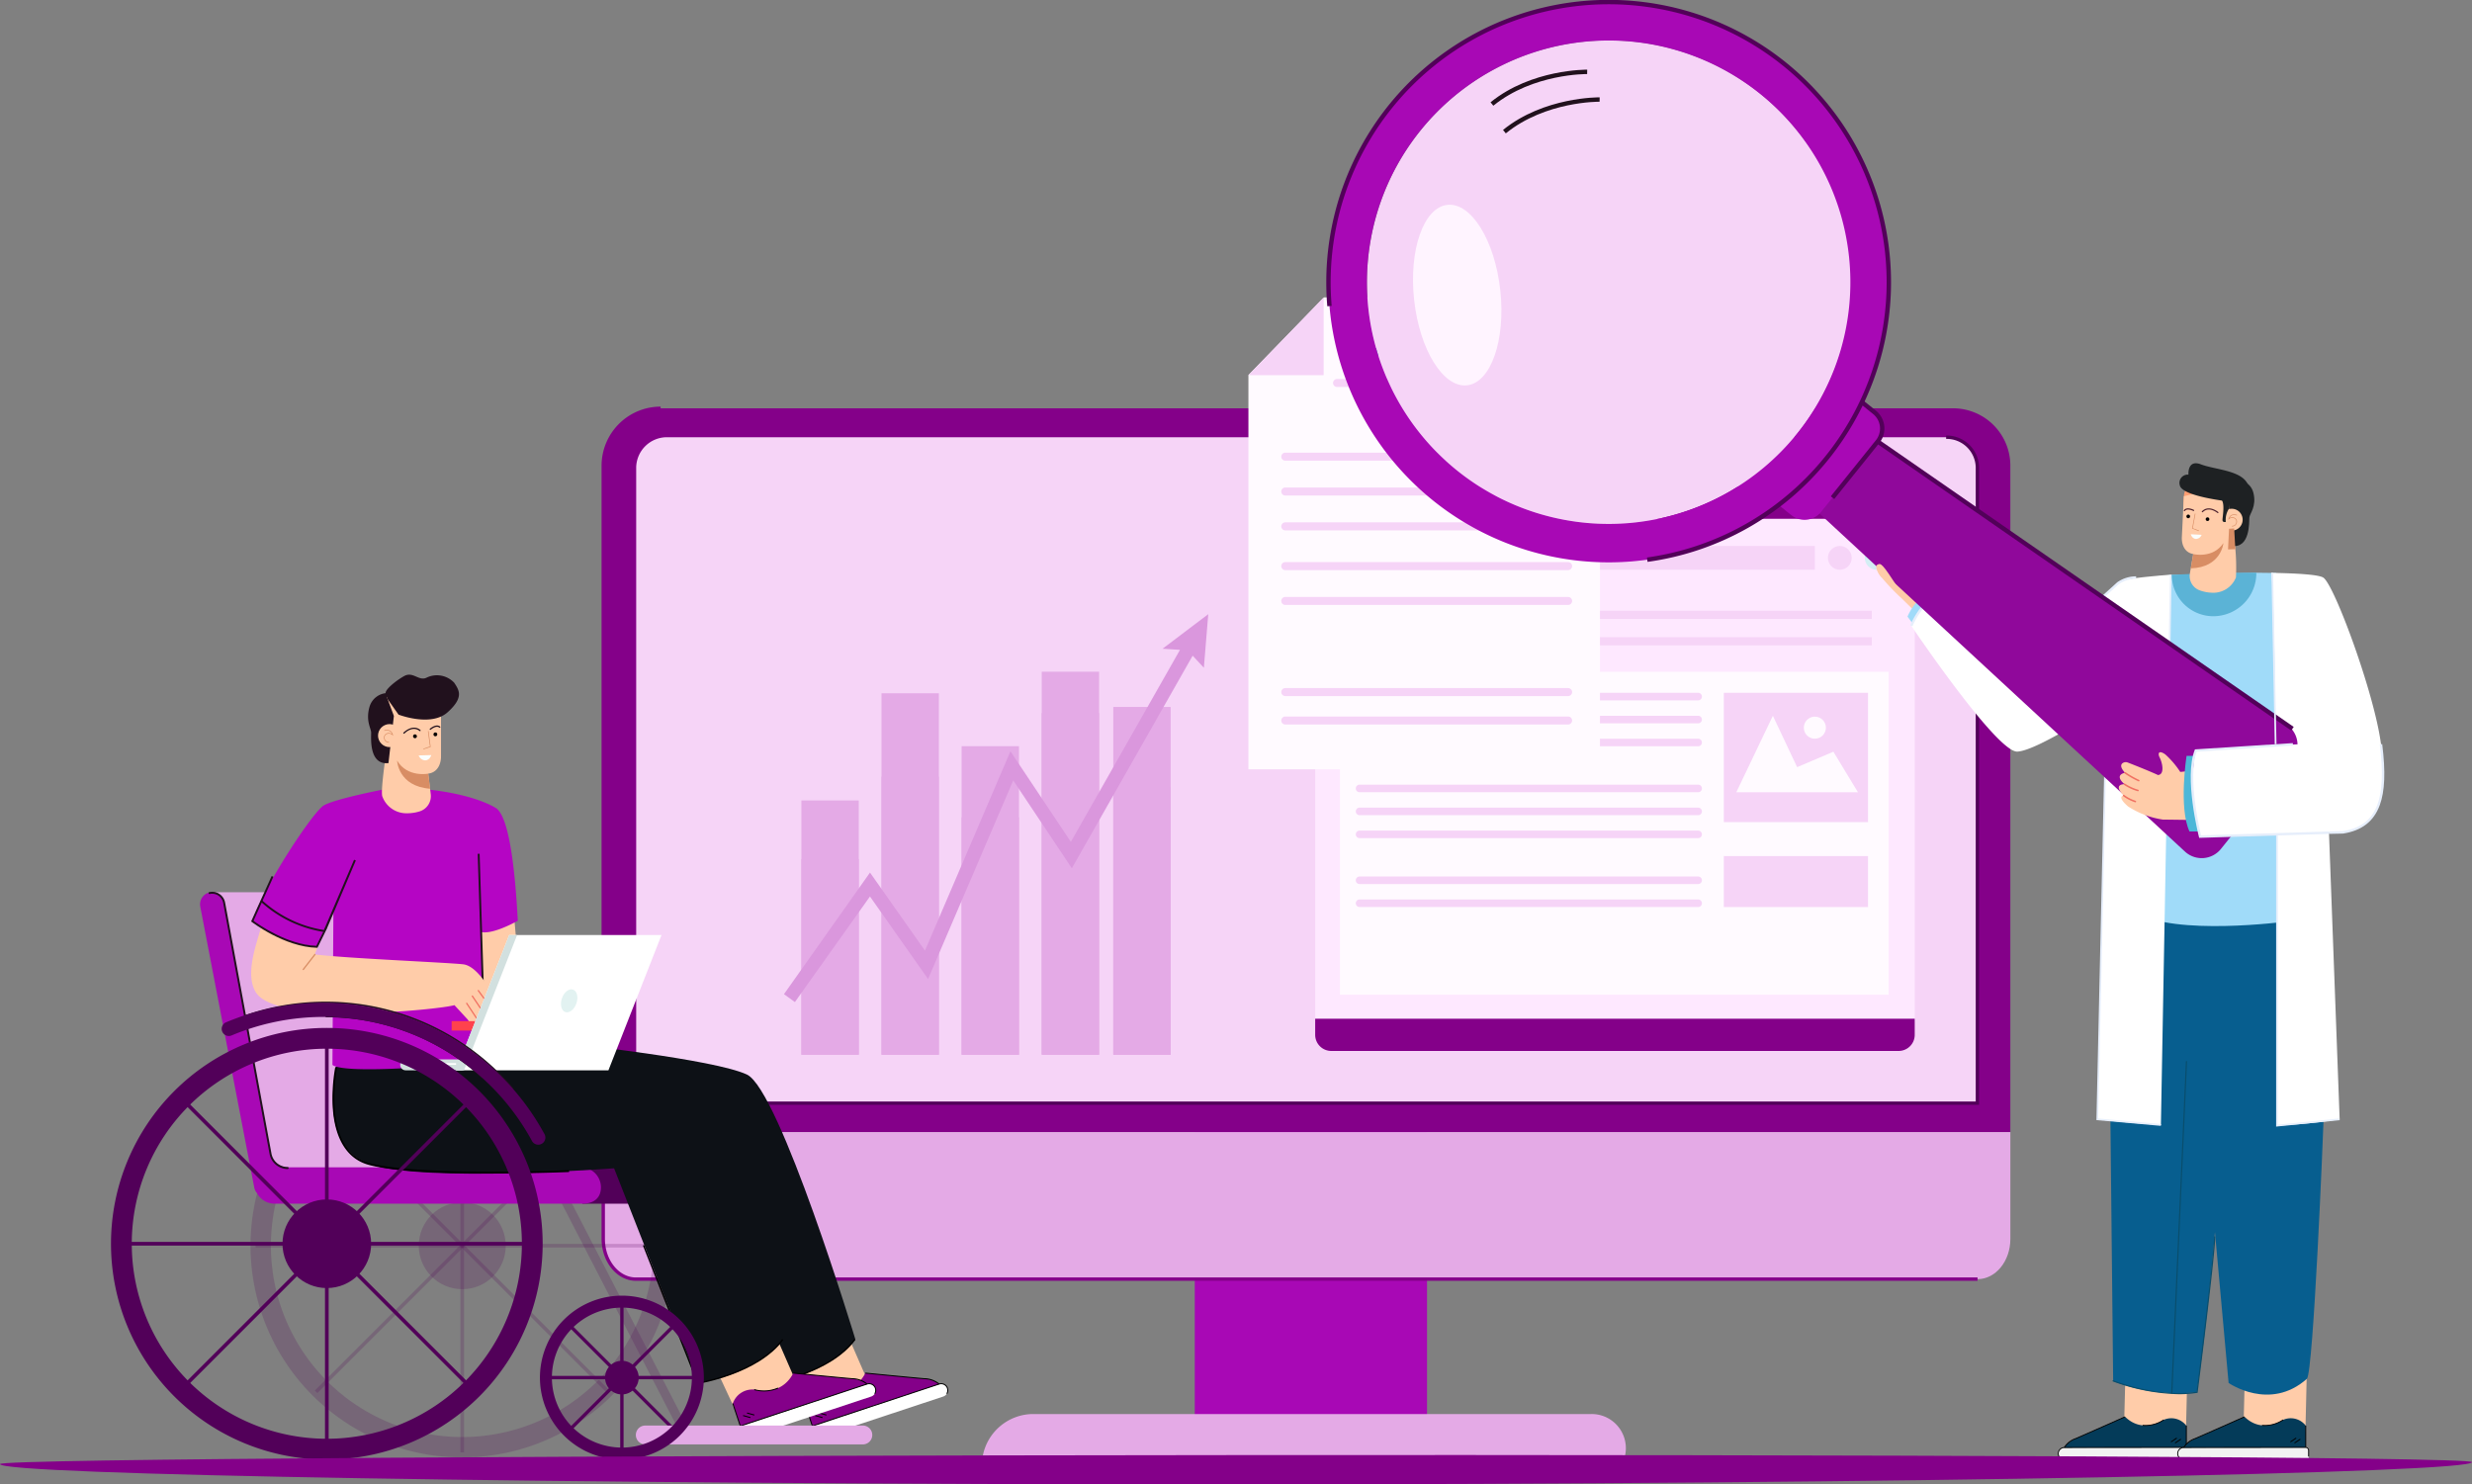 <svg xmlns="http://www.w3.org/2000/svg" width="432.935" height="260" viewBox="0 0 432.935 260">
  <rect x="0" y="0" width="432.935" height="260" fill="#808080" stroke="none"/>
  <g id="Group_40649" data-name="Group 40649" transform="translate(-2123.076 -7605.293)">
    <g id="Group_40648" data-name="Group 40648" transform="translate(2142.515 7605.293)">
      <rect id="Rectangle_23096" data-name="Rectangle 23096" width="40.676" height="85.218" transform="translate(189.806 167.325)" fill="#a808b5"/>
      <path id="Path_80460" data-name="Path 80460" d="M2515.929,7831.188V7714.45a10.044,10.044,0,0,0-10.043-10.043H2279.539a10.044,10.044,0,0,0-10.043,10.043v116.738Z" transform="translate(-2183.285 -7632.891)" fill="#840089"/>
      <path id="Path_80461" data-name="Path 80461" d="M2269.5,7880.112v18.707c0,3.892,2.572,7.047,5.745,7.047h234.943c3.173,0,5.745-3.155,5.745-7.047v-18.707Z" transform="translate(-2183.285 -7681.814)" fill="#e4aae6"/>
      <path id="Path_80462" data-name="Path 80462" d="M2512.386,7828.076V7716.717a5.383,5.383,0,0,0-5.476-5.285H2282.967a5.383,5.383,0,0,0-5.476,5.285v111.359Z" transform="translate(-2185.511 -7634.846)" fill="#f6d4f7"/>
      <path id="Path_80463" data-name="Path 80463" d="M2474.1,7955.847a5.984,5.984,0,0,0-6.042-7.294h-97.888a9.022,9.022,0,0,0-8.542,7.294H2474.1Z" transform="translate(-2208.939 -7700.87)" fill="#e4aae6"/>
      <path id="Path_80464" data-name="Path 80464" d="M2510.07,7857.121H2275.127c-3.33,0-6.039-3.292-6.039-7.339V7714.335A10.348,10.348,0,0,1,2279.425,7704v.588a9.76,9.76,0,0,0-9.748,9.749v135.447c0,3.722,2.444,6.75,5.449,6.75H2510.07Z" transform="translate(-2183.171 -7632.776)" fill="#840089"/>
      <path id="Path_80465" data-name="Path 80465" d="M2512.68,7828.255H2277.491v-.588h234.6V7716.6a5.1,5.1,0,0,0-5.181-4.992v-.587a5.683,5.683,0,0,1,5.77,5.579Z" transform="translate(-2185.511 -7634.734)" fill="#520159"/>
      <rect id="Rectangle_23097" data-name="Rectangle 23097" width="10.047" height="67.093" transform="translate(163.006 117.654)" fill="#e4aae6"/>
      <rect id="Rectangle_23098" data-name="Rectangle 23098" width="10.047" height="54.045" transform="translate(148.975 130.702)" fill="#e4aae6"/>
      <rect id="Rectangle_23099" data-name="Rectangle 23099" width="10.047" height="60.917" transform="translate(175.537 123.83)" fill="#e4aae6"/>
      <rect id="Rectangle_23100" data-name="Rectangle 23100" width="10.047" height="63.312" transform="translate(134.944 121.434)" fill="#e4aae6"/>
      <rect id="Rectangle_23101" data-name="Rectangle 23101" width="10.047" height="44.541" transform="translate(120.914 140.206)" fill="#e4aae6"/>
      <rect id="Rectangle_23102" data-name="Rectangle 23102" width="10.047" height="59.843" transform="translate(163.006 124.904)" fill="#e4aae6"/>
      <rect id="Rectangle_23103" data-name="Rectangle 23103" width="10.047" height="41.589" transform="translate(148.975 143.157)" fill="#e4aae6"/>
      <rect id="Rectangle_23104" data-name="Rectangle 23104" width="10.047" height="46.877" transform="translate(175.537 137.869)" fill="#e4aae6"/>
      <rect id="Rectangle_23105" data-name="Rectangle 23105" width="10.047" height="48.721" transform="translate(134.944 136.026)" fill="#e4aae6"/>
      <rect id="Rectangle_23106" data-name="Rectangle 23106" width="10.047" height="34.275" transform="translate(120.914 150.471)" fill="#e4aae6"/>
      <path id="Path_80466" data-name="Path 80466" d="M2387.668,7754.382l-8.006,6.055,3.054.193-19.111,33.635-10.581-15.864-14.969,34.915-9.628-13.675-15.067,21.3,1.915,1.382,13.146-18.492,10.177,14.455,14.914-34.788,10.266,15.392,21.158-37.235,1.964,2.112Z" transform="translate(-2195.499 -7646.805)" fill="#da97dd"/>
      <rect id="Rectangle_23107" data-name="Rectangle 23107" width="105.002" height="88.136" transform="translate(210.894 90.819)" fill="#fee8ff"/>
      <rect id="Rectangle_23108" data-name="Rectangle 23108" width="83.17" height="4.169" transform="translate(298.408 99.798) rotate(180)" fill="#f6d4f7"/>
      <rect id="Rectangle_23109" data-name="Rectangle 23109" width="96.083" height="56.56" transform="translate(311.321 174.237) rotate(180)" fill="#fffaff"/>
      <circle id="Ellipse_205" data-name="Ellipse 205" cx="2.084" cy="2.084" r="2.084" transform="translate(300.057 98.842) rotate(-67.5)" fill="#f6d4f7"/>
      <circle id="Ellipse_206" data-name="Ellipse 206" cx="2.084" cy="2.084" r="2.084" transform="translate(306.513 98.842) rotate(-67.5)" fill="#d4eef4"/>
      <rect id="Rectangle_23110" data-name="Rectangle 23110" width="75.042" height="1.432" transform="translate(233.343 106.981)" fill="#f6d4f7"/>
      <rect id="Rectangle_23111" data-name="Rectangle 23111" width="75.042" height="1.432" transform="translate(233.343 111.606)" fill="#f6d4f7"/>
      <path id="Path_80467" data-name="Path 80467" d="M2512.11,7774.795h-59.295a.661.661,0,0,1-.661-.661h0a.661.661,0,0,1,.661-.662h59.295a.662.662,0,0,1,.662.662h0A.662.662,0,0,1,2512.11,7774.795Z" transform="translate(-2234.144 -7652.121)" fill="#f6d4f7"/>
      <path id="Path_80468" data-name="Path 80468" d="M2512.11,7780.37h-59.295a.662.662,0,0,1-.661-.663h0a.662.662,0,0,1,.661-.662h59.295a.663.663,0,0,1,.662.662h0A.663.663,0,0,1,2512.11,7780.37Z" transform="translate(-2234.144 -7653.672)" fill="#f6d4f7"/>
      <path id="Path_80469" data-name="Path 80469" d="M2512.11,7785.944h-59.295a.661.661,0,0,1-.661-.662h0a.661.661,0,0,1,.661-.662h59.295a.662.662,0,0,1,.662.662h0A.662.662,0,0,1,2512.11,7785.944Z" transform="translate(-2234.144 -7655.227)" fill="#f6d4f7"/>
      <path id="Path_80470" data-name="Path 80470" d="M2512.11,7797.092h-59.295a.661.661,0,0,1-.661-.663h0a.661.661,0,0,1,.661-.661h59.295a.662.662,0,0,1,.662.661h0A.662.662,0,0,1,2512.11,7797.092Z" transform="translate(-2234.144 -7658.329)" fill="#f6d4f7"/>
      <path id="Path_80471" data-name="Path 80471" d="M2512.11,7802.666h-59.295a.66.66,0,0,1-.661-.661h0a.662.662,0,0,1,.661-.662h59.295a.663.663,0,0,1,.662.662h0A.661.661,0,0,1,2512.11,7802.666Z" transform="translate(-2234.144 -7659.88)" fill="#f6d4f7"/>
      <path id="Path_80472" data-name="Path 80472" d="M2512.11,7808.243h-59.295a.662.662,0,0,1-.661-.662h0a.662.662,0,0,1,.661-.663h59.295a.663.663,0,0,1,.662.663h0A.663.663,0,0,1,2512.11,7808.243Z" transform="translate(-2234.144 -7661.434)" fill="#f6d4f7"/>
      <path id="Path_80473" data-name="Path 80473" d="M2512.11,7819.391h-59.295a.66.66,0,0,1-.661-.661h0a.662.662,0,0,1,.661-.662h59.295a.663.663,0,0,1,.662.662h0A.661.661,0,0,1,2512.11,7819.391Z" transform="translate(-2234.144 -7664.54)" fill="#f6d4f7"/>
      <path id="Path_80474" data-name="Path 80474" d="M2512.11,7824.967h-59.295a.661.661,0,0,1-.661-.662h0a.66.66,0,0,1,.661-.661h59.295a.661.661,0,0,1,.662.661h0A.662.662,0,0,1,2512.11,7824.967Z" transform="translate(-2234.144 -7666.092)" fill="#f6d4f7"/>
      <rect id="Rectangle_23112" data-name="Rectangle 23112" width="25.254" height="22.651" transform="translate(307.718 144.001) rotate(180)" fill="#f6d4f7"/>
      <rect id="Rectangle_23113" data-name="Rectangle 23113" width="25.254" height="8.931" transform="translate(307.718 158.876) rotate(180)" fill="#f6d4f7"/>
      <path id="Path_80475" data-name="Path 80475" d="M2565.815,7792.437l-4.3-7.1-6.348,2.708-4.249-9-6.4,13.392Z" transform="translate(-2259.865 -7653.672)" fill="#fffaff"/>
      <circle id="Ellipse_207" data-name="Ellipse 207" cx="1.934" cy="1.934" r="1.934" transform="matrix(0.973, -0.23, 0.23, 0.973, 296.081, 126.022)" fill="#fffaff"/>
      <path id="Path_80476" data-name="Path 80476" d="M2442.361,7726.234v2.82h105.007v-2.82a2.82,2.82,0,0,0-2.821-2.821h-99.366A2.82,2.82,0,0,0,2442.361,7726.234Z" transform="translate(-2231.417 -7638.182)" fill="#840089"/>
      <path id="Path_80477" data-name="Path 80477" d="M2547.295,7855.417v-2.82h-105v2.82a2.822,2.822,0,0,0,2.821,2.82h99.36A2.822,2.822,0,0,0,2547.295,7855.417Z" transform="translate(-2231.398 -7674.154)" fill="#840089"/>
      <path id="Path_80478" data-name="Path 80478" d="M2582.025,7726.927a1.026,1.026,0,1,0,1.026-1.027A1.026,1.026,0,0,0,2582.025,7726.927Z" transform="translate(-2270.306 -7638.875)" fill="#d4eef4"/>
      <path id="Path_80479" data-name="Path 80479" d="M2576.7,7726.927a1.026,1.026,0,1,0,1.026-1.027A1.026,1.026,0,0,0,2576.7,7726.927Z" transform="translate(-2268.822 -7638.875)" fill="#d4eef4"/>
      <circle id="Ellipse_208" data-name="Ellipse 208" cx="1.026" cy="1.026" r="1.026" transform="translate(304.027 87.026)" fill="#d4eef4"/>
      <path id="Path_80480" data-name="Path 80480" d="M2487.657,7677.479v82.666h-61.564v-69.062l13.255-13.6Z" transform="translate(-2226.889 -7625.393)" fill="#fffaff"/>
      <path id="Path_80481" data-name="Path 80481" d="M2426.094,7691.108l13.177-13.629v13.629Z" transform="translate(-2226.889 -7625.393)" fill="#f6d4f7"/>
      <path id="Path_80482" data-name="Path 80482" d="M2452.411,7691.2h26.859a.7.7,0,0,0,.7-.7h0a.7.7,0,0,0-.7-.7h-26.859a.7.7,0,0,0-.7.7h0A.7.7,0,0,0,2452.411,7691.2Z" transform="translate(-2234.022 -7628.826)" fill="#3aa1c9"/>
      <path id="Path_80483" data-name="Path 80483" d="M2447.335,7698.694h34.183a.7.7,0,0,0,.7-.7h0a.7.7,0,0,0-.7-.7h-34.183a.7.7,0,0,0-.7.7h0A.7.7,0,0,0,2447.335,7698.694Z" transform="translate(-2232.609 -7630.912)" fill="#f6d4f7"/>
      <path id="Path_80484" data-name="Path 80484" d="M2434.767,7716.581H2484.3a.7.7,0,0,0,.7-.7h0a.7.7,0,0,0-.7-.7h-49.531a.7.7,0,0,0-.7.7h0A.7.7,0,0,0,2434.767,7716.581Z" transform="translate(-2229.109 -7635.893)" fill="#f6d4f7"/>
      <path id="Path_80485" data-name="Path 80485" d="M2434.767,7725.039H2484.3a.7.7,0,0,0,.7-.7h0a.7.7,0,0,0-.7-.7h-49.531a.7.7,0,0,0-.7.7h0A.7.7,0,0,0,2434.767,7725.039Z" transform="translate(-2229.109 -7638.246)" fill="#f6d4f7"/>
      <path id="Path_80486" data-name="Path 80486" d="M2434.767,7733.5H2484.3a.7.7,0,0,0,.7-.7h0a.7.7,0,0,0-.7-.7h-49.531a.7.7,0,0,0-.7.7h0A.7.7,0,0,0,2434.767,7733.5Z" transform="translate(-2229.109 -7640.603)" fill="#f6d4f7"/>
      <path id="Path_80487" data-name="Path 80487" d="M2434.767,7743.149H2484.3a.7.7,0,0,0,.7-.7h0a.7.7,0,0,0-.7-.7h-49.531a.7.7,0,0,0-.7.7h0A.7.7,0,0,0,2434.767,7743.149Z" transform="translate(-2229.109 -7643.289)" fill="#f6d4f7"/>
      <path id="Path_80488" data-name="Path 80488" d="M2434.767,7751.609H2484.3a.7.7,0,0,0,.7-.7h0a.7.7,0,0,0-.7-.7h-49.531a.7.7,0,0,0-.7.7h0A.7.7,0,0,0,2434.767,7751.609Z" transform="translate(-2229.109 -7645.645)" fill="#f6d4f7"/>
      <path id="Path_80489" data-name="Path 80489" d="M2434.767,7780.631H2484.3a.7.7,0,0,0,.7-.7h0a.7.7,0,0,0-.7-.7h-49.531a.7.7,0,0,0-.7.7h0A.7.7,0,0,0,2434.767,7780.631Z" transform="translate(-2229.109 -7653.728)" fill="#f6d4f7"/>
      <path id="Path_80490" data-name="Path 80490" d="M2434.767,7773.725H2484.3a.7.7,0,0,0,.7-.7h0a.7.7,0,0,0-.7-.7h-49.531a.7.7,0,0,0-.7.7h0A.7.7,0,0,0,2434.767,7773.725Z" transform="translate(-2229.109 -7651.802)" fill="#f6d4f7"/>
      <path id="Path_80491" data-name="Path 80491" d="M2329.457,7940.994l-11,3.753-1.226-2.433-4.046-8.7,11.473-3.629Z" transform="translate(-2195.449 -7695.7)" fill="#ffcca9"/>
      <path id="Path_80492" data-name="Path 80492" d="M2320.011,7948.11l9.643-3.193,2.5-5.555,8.562,1.89,1.54-.51a1.187,1.187,0,0,1,1.409.51,1.159,1.159,0,0,1-.642,1.673l-22.422,7.425a.314.314,0,0,1-.4-.2l-.483-1.459A.462.462,0,0,1,2320.011,7948.11Z" transform="translate(-2197.263 -7698.312)" fill="#fff"/>
      <path id="Path_80493" data-name="Path 80493" d="M2319.751,7947.885l-1.311-3.958a3.612,3.612,0,0,1,3.742-2.427s4.618,1.414,6.853-2.889l9.39.92s2.494.006,3.5,1.01Z" transform="translate(-2196.913 -7698.103)" fill="#840089"/>
      <rect id="Rectangle_23114" data-name="Rectangle 23114" width="0.173" height="4.149" transform="translate(121.444 245.852) rotate(-18.325)"/>
      <path id="Path_80494" data-name="Path 80494" d="M2327.337,7942.482a4.565,4.565,0,0,0,.5-.194l-.078-.156a6.111,6.111,0,0,1-4.118.265l-.048.167A6.37,6.37,0,0,0,2327.337,7942.482Z" transform="translate(-2198.348 -7699.083)"/>
      <rect id="Rectangle_23115" data-name="Rectangle 23115" width="0.173" height="1.329" transform="translate(123.306 248.026) rotate(-74.387)"/>
      <rect id="Rectangle_23116" data-name="Rectangle 23116" width="0.173" height="1.329" transform="translate(123.99 247.577) rotate(-74.328)"/>
      <path id="Path_80495" data-name="Path 80495" d="M2343.7,7942.957a1.242,1.242,0,0,0-1.452-1.826l-22.171,7.341a.669.669,0,0,0-.423.842l.362,1.1.165-.057-.363-1.094a.5.5,0,0,1,.313-.624l22.171-7.344a1.07,1.07,0,0,1,1.249,1.572Z" transform="translate(-2197.242 -7698.788)"/>
      <path id="Path_80496" data-name="Path 80496" d="M2345.971,7940.555l.126-.12a4.273,4.273,0,0,0-2.7-.964c-1.88-.155-10.187-.97-10.271-.977l-.018.171c.083.01,8.393.823,10.273.98A4.206,4.206,0,0,1,2345.971,7940.555Z" transform="translate(-2200.998 -7698.071)"/>
      <path id="Path_80497" data-name="Path 80497" d="M2222.29,7861.27s-4.267,15.145,5.435,18.464,42.881.746,42.881.746l14.769,37.593s10.145-1.37,14.869-7.646c0,0-13.252-43.691-19-46.371s-30.953-5.379-30.953-5.379Z" transform="translate(-2169.881 -7675.846)" fill="#0d1116"/>
      <path id="Path_80498" data-name="Path 80498" d="M2306.152,7931.855l-.036-.094-9.5-24.149.231-.09,9.468,24.055c1.068-.182,10.516-1.957,14.69-7.581l.2.146c-4.465,6.019-14.844,7.683-14.949,7.7Z" transform="translate(-2190.835 -7689.446)"/>
      <path id="Path_80499" data-name="Path 80499" d="M2243.631,7827.154l1.567,17.4-6.53,2.157s-5.94-13.284-5.969-13.545,3.928-7.39,4.561-7.48A61.54,61.54,0,0,1,2243.631,7827.154Z" transform="translate(-2173.039 -7666.657)" fill="#ffcca9"/>
      <rect id="Rectangle_23117" data-name="Rectangle 23117" width="0.63" height="72.4" transform="translate(61.203 181.994)" fill="#520059" opacity="0.2"/>
      <rect id="Rectangle_23118" data-name="Rectangle 23118" width="0.63" height="72.4" transform="translate(25.318 218.509) rotate(-90)" fill="#520059" opacity="0.2"/>
      <rect id="Rectangle_23119" data-name="Rectangle 23119" width="0.63" height="72.4" transform="translate(35.698 192.819) rotate(-45)" fill="#520059" opacity="0.2"/>
      <rect id="Rectangle_23120" data-name="Rectangle 23120" width="0.63" height="72.4" transform="translate(36.144 244.014) rotate(-135)" fill="#520059" opacity="0.2"/>
      <path id="Path_80500" data-name="Path 80500" d="M2220.963,7856.291a37.084,37.084,0,1,0,37.085,37.085A37.084,37.084,0,0,0,2220.963,7856.291Zm0,70.6a33.512,33.512,0,1,1,33.513-33.512A33.513,33.513,0,0,1,2220.963,7926.888Z" transform="translate(-2159.446 -7675.181)" fill="#520059" opacity="0.2"/>
      <circle id="Ellipse_209" data-name="Ellipse 209" cx="7.616" cy="7.616" r="7.616" transform="translate(53.902 210.578)" fill="#520059" opacity="0.2"/>
      <path id="Path_80501" data-name="Path 80501" d="M2174.044,7821.888h19.14a5.212,5.212,0,0,1,5.079,4.044l11.392,49.6-26.688-2.782Z" transform="translate(-2156.707 -7665.602)" fill="#e4aae6"/>
      <path id="Path_80502" data-name="Path 80502" d="M2281.728,7937.188h-1.778l-23.323-45.16h1.778Z" transform="translate(-2179.701 -7685.132)" fill="#520059" opacity="0.2"/>
      <rect id="Rectangle_23121" data-name="Rectangle 23121" width="9.705" height="8.588" transform="translate(82.547 202.25)" fill="#520059"/>
      <path id="Path_80503" data-name="Path 80503" d="M2238.338,7870.051h-51.357a3.058,3.058,0,0,1-3.006-2.5l-8.122-43.97a2.126,2.126,0,0,0-2.556-1.689,2.16,2.16,0,0,0-1.62,2.513l9.446,49.171a2.112,2.112,0,0,0,.485,1,3.507,3.507,0,0,0,3.09,1.849h53.885c1.937,0,3.26-.933,3.26-2.869h0A3.507,3.507,0,0,0,2238.338,7870.051Z" transform="translate(-2156.038 -7665.588)" fill="#a808b5"/>
      <path id="Path_80504" data-name="Path 80504" d="M2187.555,7870.332a3.229,3.229,0,0,1-3.175-2.643l-8.121-43.968a1.958,1.958,0,0,0-2.35-1.556.171.171,0,1,1-.074-.334,2.3,2.3,0,0,1,2.76,1.827l8.122,43.969a2.886,2.886,0,0,0,2.837,2.362.171.171,0,0,1,0,.342Z" transform="translate(-2156.612 -7665.571)" fill="#21111d"/>
      <path id="Path_80505" data-name="Path 80505" d="M2311.965,7940.994l-11,3.753-1.226-2.433-4.046-8.7,11.473-3.629Z" transform="translate(-2190.579 -7695.7)" fill="#ffcca9"/>
      <path id="Path_80506" data-name="Path 80506" d="M2302.52,7948.11l9.643-3.193,2.5-5.555,8.561,1.89,1.54-.51a1.185,1.185,0,0,1,1.408.51,1.158,1.158,0,0,1-.641,1.673l-22.423,7.425a.313.313,0,0,1-.4-.2l-.484-1.459A.462.462,0,0,1,2302.52,7948.11Z" transform="translate(-2192.392 -7698.312)" fill="#fff"/>
      <path id="Path_80507" data-name="Path 80507" d="M2302.259,7947.885l-1.311-3.958a3.613,3.613,0,0,1,3.743-2.427s4.618,1.414,6.853-2.889l9.39.92s2.493.006,3.5,1.01Z" transform="translate(-2192.042 -7698.103)" fill="#840089"/>
      <rect id="Rectangle_23122" data-name="Rectangle 23122" width="0.173" height="4.149" transform="translate(108.823 245.852) rotate(-18.325)"/>
      <path id="Path_80508" data-name="Path 80508" d="M2309.845,7942.482a4.44,4.44,0,0,0,.5-.194l-.078-.156a6.111,6.111,0,0,1-4.118.265l-.048.167A6.371,6.371,0,0,0,2309.845,7942.482Z" transform="translate(-2193.477 -7699.083)"/>
      <rect id="Rectangle_23123" data-name="Rectangle 23123" width="0.173" height="1.329" transform="translate(110.685 248.026) rotate(-74.387)"/>
      <rect id="Rectangle_23124" data-name="Rectangle 23124" width="0.173" height="1.329" transform="translate(111.369 247.577) rotate(-74.328)"/>
      <path id="Path_80509" data-name="Path 80509" d="M2326.212,7942.957a1.242,1.242,0,0,0-1.452-1.826l-22.17,7.341a.667.667,0,0,0-.423.842l.362,1.1.164-.057-.363-1.094a.5.5,0,0,1,.313-.624l22.171-7.344a1.07,1.07,0,0,1,1.25,1.572Z" transform="translate(-2192.373 -7698.788)"/>
      <path id="Path_80510" data-name="Path 80510" d="M2328.481,7940.555l.125-.12a4.276,4.276,0,0,0-2.7-.964c-1.88-.155-10.187-.97-10.271-.977l-.017.171c.084.01,8.393.823,10.274.98A4.214,4.214,0,0,1,2328.481,7940.555Z" transform="translate(-2196.128 -7698.071)"/>
      <path id="Path_80511" data-name="Path 80511" d="M2204.8,7861.27s-4.266,15.145,5.434,18.464,42.884.746,42.884.746l14.768,37.593s10.145-1.37,14.868-7.646c0,0-13.251-43.691-19-46.371s-30.953-5.379-30.953-5.379Z" transform="translate(-2165.01 -7675.846)" fill="#0d1116"/>
      <path id="Path_80512" data-name="Path 80512" d="M2288.66,7931.855l-.037-.094-9.5-24.149.232-.09,9.467,24.055c1.068-.182,10.516-1.957,14.689-7.581l.2.146c-4.465,6.019-14.844,7.683-14.949,7.7Z" transform="translate(-2185.964 -7689.446)"/>
      <rect id="Rectangle_23125" data-name="Rectangle 23125" width="4.934" height="0.249" transform="translate(43.816 182.757) rotate(-53.763)"/>
      <rect id="Rectangle_23126" data-name="Rectangle 23126" width="3.836" height="0.249" transform="matrix(0.512, -0.859, 0.859, 0.512, 43.809, 185.127)"/>
      <path id="Path_80513" data-name="Path 80513" d="M2231.636,7882.963c-7.826,0-16.977-.293-21.471-1.5-3.658-.983-5.836-4.272-6.3-9.513a30.188,30.188,0,0,1,.4-7.644l.324.065a29.852,29.852,0,0,0-.394,7.558c.458,5.157,2.5,8.258,6.056,9.215,8.641,2.322,34.692,1.24,34.954,1.228l.014.331C2245.093,7882.707,2238.941,7882.963,2231.636,7882.963Z" transform="translate(-2164.985 -7677.414)"/>
      <path id="Path_80514" data-name="Path 80514" d="M2224.916,7834.943l-.562-13.114c1.677.348,4.427-.871,6.462-1.97-.485-9.335-1.561-18.407-3.886-19.784-4.469-2.644-14.149-4.034-19.9-3.165,0,0-8.272,1.614-10.186,2.741s-10.52,14.186-12.515,20.207c0,0,4.943,4.33,11.313,4.5l2.883-6.405-.169,27.144c2.007,1.693,21.369.3,33.372-1.459,0,0-.526-4.494-.536-8.485A34.457,34.457,0,0,1,2224.916,7834.943Z" transform="translate(-2159.572 -7658.577)" fill="#b505c4"/>
      <path id="Path_80515" data-name="Path 80515" d="M2226.127,7776.938v7.949s.112,2.688-2.24,3.024l.439,3.586a2.8,2.8,0,0,1-1.914,3.013,7.352,7.352,0,0,1-2.22.342,4.487,4.487,0,0,1-4.366-3.023c-.225-1.009.448-5.823.448-5.823l-.083-2.365.306-9.167Z" transform="translate(-2168.328 -7652.4)" fill="#ffcca9"/>
      <path id="Path_80516" data-name="Path 80516" d="M2221.084,7782.989a.112.112,0,0,1-.081-.189c.015-.016,1.555-1.591,2.962-.458a.113.113,0,0,1-.141.176c-1.247-1.006-2.6.378-2.66.438A.114.114,0,0,1,2221.084,7782.989Z" transform="translate(-2169.774 -7654.476)" fill="#21111d"/>
      <path id="Path_80517" data-name="Path 80517" d="M2227.481,7782.171a.107.107,0,0,1-.084-.039.111.111,0,0,1,.01-.158c.046-.041,1.114-.953,1.789-.374a.112.112,0,0,1-.146.171c-.529-.454-1.486.364-1.5.372A.113.113,0,0,1,2227.481,7782.171Z" transform="translate(-2171.555 -7654.331)" fill="#21111d"/>
      <path id="Path_80518" data-name="Path 80518" d="M2224.007,7783.894a.336.336,0,1,1-.336-.335A.336.336,0,0,1,2224.007,7783.894Z" transform="translate(-2170.432 -7654.93)"/>
      <circle id="Ellipse_210" data-name="Ellipse 210" cx="0.336" cy="0.336" r="0.336" transform="translate(56.474 128.292)"/>
      <path id="Path_80519" data-name="Path 80519" d="M2217.055,7773.411l1.874,2.654s5.679,2.206,8.591-.406,2.015-3.869,1.162-5.176a4.152,4.152,0,0,0-4.892-.863c-1.345.6-2.339-1.184-3.907-.29s-3.417,2.448-3.21,3.061S2217.055,7773.411,2217.055,7773.411Z" transform="translate(-2168.572 -7650.896)" fill="#21111d"/>
      <path id="Path_80520" data-name="Path 80520" d="M2215.986,7773.533a3.339,3.339,0,0,0-3.306,2.365c-.722,2.487.249,3.791.274,4.533s-.479,5.743,3.032,5.371l.949-8.262-1.222-3.289Z" transform="translate(-2167.391 -7652.138)" fill="#21111d"/>
      <rect id="Rectangle_23127" data-name="Rectangle 23127" width="0.336" height="24.829" transform="translate(64.223 149.555) rotate(-1.81)" fill="#21111d"/>
      <circle id="Ellipse_211" data-name="Ellipse 211" cx="2.015" cy="2.015" r="2.015" transform="translate(46.126 127.82) rotate(-23.869)" fill="#ffcca9"/>
      <path id="Path_80521" data-name="Path 80521" d="M2217.1,7784.71a.84.84,0,0,1-.791-.628.791.791,0,0,1,.317-.922.948.948,0,0,1,1.058.038.908.908,0,0,0-.406-.5,1.268,1.268,0,0,0-.9-.059.054.054,0,0,1-.07-.035.056.056,0,0,1,.035-.07,1.349,1.349,0,0,1,.983.065,1.092,1.092,0,0,1,.514.734l.049.194-.143-.142a.876.876,0,0,0-1.066-.133.685.685,0,0,0-.27.793.721.721,0,0,0,.683.548h.011a.057.057,0,0,1,.056.057.055.055,0,0,1-.054.056Z" transform="translate(-2168.465 -7654.628)" fill="#d88d64"/>
      <path id="Path_80522" data-name="Path 80522" d="M2219.461,7789.93s.158,4.5,5.775,4.928l-.324-2.644S2221.269,7792.946,2219.461,7789.93Z" transform="translate(-2169.353 -7656.703)" fill="#d88d64"/>
      <path id="Path_80523" data-name="Path 80523" d="M2197.534,7829.415a21.253,21.253,0,0,1-11.105-5.28l.24-.235a20.9,20.9,0,0,0,10.917,5.184Z" transform="translate(-2160.155 -7666.162)" fill="#21111d"/>
      <path id="Path_80524" data-name="Path 80524" d="M2227.563,7843.937l-1.9-2.958h0c-1.049-1.693-2.74-3.915-4.5-4.111-2.878-.321-20.407-1.041-25.969-1.728l.475-1.312c-.008.065-4.194-.693-4.194-.693l-2.906-1.209-2.8-1.554c-.718,2.794-2.912,8.229-.894,11.426,3.727,5.905,32.235,3,34.765,2.224l2.328,2.523.476.73a.747.747,0,1,0,1.252-.815l.2.306a.747.747,0,0,0,1.034.22h0a.747.747,0,1,1,1.253-.815.747.747,0,0,0,.218-1.034l-.2-.305a.748.748,0,0,0,1.034.218h0c.014-.009.027-.02.04-.03l.009-.006.019-.015h0v0a.75.75,0,0,0,.122-.129A.81.81,0,0,0,2227.563,7843.937Z" transform="translate(-2159.49 -7667.964)" fill="#ffcca9"/>
      <path id="Path_80525" data-name="Path 80525" d="M2195.65,7830.51l-.108,0c-5.663-.131-11.355-4.486-11.412-4.53l-.1-.082,3.592-7.957.306.139-3.481,7.713c.793.586,5.906,4.21,11,4.378l1.541-3.137.3.147Z" transform="translate(-2159.486 -7664.502)" fill="#21111d"/>
      <path id="Path_80526" data-name="Path 80526" d="M2196.669,7839.683a.112.112,0,0,1-.114-.178l2.042-2.626a.109.109,0,0,1,.156-.02.111.111,0,0,1,.021.156l-2.042,2.627A.1.1,0,0,1,2196.669,7839.683Z" transform="translate(-2162.969 -7669.764)" fill="#d88d64"/>
      <path id="Path_80527" data-name="Path 80527" d="M2241.834,7849.5a.112.112,0,0,1-.115-.042l-2.67-3.667a.112.112,0,1,1,.181-.131l2.671,3.666a.114.114,0,0,1-.025.158A.123.123,0,0,1,2241.834,7849.5Z" transform="translate(-2174.802 -7672.208)" fill="#f07162"/>
      <path id="Path_80528" data-name="Path 80528" d="M2240.256,7850.946a.115.115,0,0,1-.118-.047l-2.548-3.78a.11.11,0,0,1,.03-.154.112.112,0,0,1,.156.028l2.548,3.78a.111.111,0,0,1-.03.155A.149.149,0,0,1,2240.256,7850.946Z" transform="translate(-2174.395 -7672.579)" fill="#f07162"/>
      <path id="Path_80529" data-name="Path 80529" d="M2238.459,7852.116a.113.113,0,0,1-.118-.047l-2.12-3.2a.111.111,0,0,1,.032-.154.109.109,0,0,1,.154.031l2.12,3.2a.11.11,0,0,1-.032.154A.1.1,0,0,1,2238.459,7852.116Z" transform="translate(-2174.015 -7673.065)" fill="#f07162"/>
      <path id="Path_80530" data-name="Path 80530" d="M2202.2,7826.082l5.078-11.954-.308-.133-5.293,12.334Z" transform="translate(-2164.401 -7663.405)" fill="#21111d"/>
      <path id="Path_80531" data-name="Path 80531" d="M2225.886,7785.935a.055.055,0,0,1-.052-.04.053.053,0,0,1,.035-.069l1.122-.371-.354-2.642a.056.056,0,0,1,.111-.017l.366,2.736-1.209.4A.06.06,0,0,1,2225.886,7785.935Z" transform="translate(-2171.127 -7654.704)" fill="#d88d64"/>
      <path id="Path_80532" data-name="Path 80532" d="M2224.7,7788.654c.034-.009,2.217-.06,2.217-.06s-.274.9-1.085.925A1.3,1.3,0,0,1,2224.7,7788.654Z" transform="translate(-2170.813 -7656.332)" fill="#fbfdfc"/>
      <path id="Path_80533" data-name="Path 80533" d="M2232.945,7861.185l-.471-.135c10.768-.874,11.941-3.663,11.947-3.689l.043-4.346.274,0-.047,4.376C2244.662,7857.539,2243.913,7860.295,2232.945,7861.185Z" transform="translate(-2172.977 -7674.269)"/>
      <rect id="Rectangle_23128" data-name="Rectangle 23128" width="8.177" height="1.652" transform="translate(59.66 178.859)" fill="#ff424d"/>
      <path id="Path_80534" data-name="Path 80534" d="M2269.753,7832.27h-26.68l-9.3,23.7h26.68Z" transform="translate(-2173.337 -7668.491)" fill="#fff"/>
      <path id="Path_80535" data-name="Path 80535" d="M2233.768,7855.967h1.392l9.3-23.7h-1.392Z" transform="translate(-2173.337 -7668.491)" fill="#d2e0df"/>
      <path id="Path_80536" data-name="Path 80536" d="M2259.4,7847.032c-.37,1.089-.1,2.165.6,2.4s1.574-.448,1.945-1.537.1-2.165-.606-2.4S2259.771,7845.944,2259.4,7847.032Z" transform="translate(-2180.428 -7672.161)" fill="#e2f2f1"/>
      <path id="Path_80537" data-name="Path 80537" d="M2221.174,7862.458h9.968v1.914h-9.968a.957.957,0,0,1-.956-.958h0A.956.956,0,0,1,2221.174,7862.458Z" transform="translate(-2169.564 -7676.899)" fill="#d2e0df"/>
      <rect id="Rectangle_23129" data-name="Rectangle 23129" width="6.296" height="0.3" transform="translate(60.431 186.516) rotate(180)" fill="#fff"/>
      <rect id="Rectangle_23130" data-name="Rectangle 23130" width="0.642" height="73.799" transform="translate(37.479 180.951)" fill="#520059"/>
      <rect id="Rectangle_23131" data-name="Rectangle 23131" width="0.642" height="73.799" transform="translate(0.901 218.172) rotate(-90)" fill="#520059"/>
      <rect id="Rectangle_23132" data-name="Rectangle 23132" width="0.642" height="73.799" transform="translate(11.482 191.985) rotate(-44.999)" fill="#520059"/>
      <rect id="Rectangle_23133" data-name="Rectangle 23133" width="0.642" height="73.799" transform="translate(11.935 244.17) rotate(-135)" fill="#520059"/>
      <path id="Path_80538" data-name="Path 80538" d="M2187.817,7854.823a37.8,37.8,0,1,0,37.8,37.8A37.8,37.8,0,0,0,2187.817,7854.823Zm0,71.961a34.161,34.161,0,1,1,34.16-34.162A34.162,34.162,0,0,1,2187.817,7926.785Z" transform="translate(-2150.017 -7674.774)" fill="#520059"/>
      <circle id="Ellipse_212" data-name="Ellipse 212" cx="7.763" cy="7.763" r="7.763" transform="translate(30.037 210.088)" fill="#520059"/>
      <path id="Path_80539" data-name="Path 80539" d="M2282.73,7933.939h-13.472l9.527-9.527-.416-.415-9.527,9.526v-13.473h-.587v13.473l-9.527-9.526-.416.415,9.527,9.527h-13.473v.589h13.473l-9.527,9.526.416.415,9.527-9.526v13.474h.587v-13.474l9.527,9.526.416-.415-9.527-9.526h13.472Z" transform="translate(-2179.072 -7692.935)" fill="#520059"/>
      <path id="Path_80540" data-name="Path 80540" d="M2317.162,7954.646h-38.1a1.652,1.652,0,0,1-1.652-1.653h0a1.652,1.652,0,0,1,1.652-1.651h38.1a1.653,1.653,0,0,1,1.653,1.651h0A1.653,1.653,0,0,1,2317.162,7954.646Z" transform="translate(-2185.489 -7701.647)" fill="#e4aae6"/>
      <path id="Path_80541" data-name="Path 80541" d="M2268.482,7919.815a14.353,14.353,0,1,0,14.353,14.352A14.353,14.353,0,0,0,2268.482,7919.815Zm0,26.609a12.257,12.257,0,1,1,12.256-12.257A12.255,12.255,0,0,1,2268.482,7946.425Z" transform="translate(-2179.006 -7692.87)" fill="#520059"/>
      <circle id="Ellipse_213" data-name="Ellipse 213" cx="2.947" cy="2.947" r="2.947" transform="translate(86.529 238.351)" fill="#520059"/>
      <path id="Path_80542" data-name="Path 80542" d="M2229.458,7862.74a40.38,40.38,0,0,0-27.332-10.618v-.289a40.674,40.674,0,0,1,27.526,10.694Z" transform="translate(-2164.526 -7673.938)" fill="#21111d"/>
      <path id="Path_80543" data-name="Path 80543" d="M2229.312,7863.848a42.969,42.969,0,0,0-46.8-12.742.142.142,0,0,1-.181-.088h0a.143.143,0,0,1,.089-.183,43.247,43.247,0,0,1,47.111,12.826Z" transform="translate(-2159.012 -7672.996)" fill="#21111d"/>
      <path id="Path_80544" data-name="Path 80544" d="M2232.308,7873.568a1.248,1.248,0,0,1-1.1-.653,41.552,41.552,0,0,0-52.658-18.463,1.25,1.25,0,0,1-.973-2.3,44.059,44.059,0,0,1,55.827,19.572,1.251,1.251,0,0,1-1.1,1.847Z" transform="translate(-2157.479 -7673.066)" fill="#520059"/>
      <ellipse id="Ellipse_214" data-name="Ellipse 214" cx="5.406" cy="3.79" rx="5.406" ry="3.79" transform="translate(373.19 246.124)" fill="#4cb7d8"/>
      <path id="Path_80545" data-name="Path 80545" d="M2638.6,7948.208l10.856.2.239-10.2-10.8-1.4Z" transform="translate(-2286.058 -7697.601)" fill="#ffcca9"/>
      <path id="Path_80546" data-name="Path 80546" d="M2667.595,7948.208l10.856.2.239-10.2-10.8-1.4Z" transform="translate(-2294.132 -7697.601)" fill="#ffcca9"/>
      <path id="Path_80547" data-name="Path 80547" d="M2645.169,7955.065l-9.285.008-3.767-4.1-6.881,4.105h-1.483a1.081,1.081,0,0,0-1.074.849,1.058,1.058,0,0,0,1.037,1.265l21.588-.02a.287.287,0,0,0,.288-.287l0-1.407A.419.419,0,0,0,2645.169,7955.065Z" transform="translate(-2281.621 -7701.547)" fill="#f2f2f2"/>
      <path id="Path_80548" data-name="Path 80548" d="M2645.5,7954.587l0-3.81a3.3,3.3,0,0,0-3.946-1.028s-3.6,2.558-6.775-.53l-7.88,3.5s-2.161.722-2.745,1.884Z" transform="translate(-2282.037 -7701.056)" fill="#043b59"/>
      <rect id="Rectangle_23134" data-name="Rectangle 23134" width="0.158" height="3.792" transform="translate(363.386 249.72)"/>
      <path id="Path_80549" data-name="Path 80549" d="M2643.61,7951a3.826,3.826,0,0,1-.49-.025l.024-.157a5.58,5.58,0,0,0,3.647-.957l.09.13A5.843,5.843,0,0,1,2643.61,7951Z" transform="translate(-2287.317 -7701.237)"/>
      <rect id="Rectangle_23135" data-name="Rectangle 23135" width="1.214" height="0.158" transform="translate(361.459 252.69) rotate(-34.001)"/>
      <rect id="Rectangle_23136" data-name="Rectangle 23136" width="1.214" height="0.158" transform="translate(360.737 252.499) rotate(-34.042)"/>
      <path id="Path_80550" data-name="Path 80550" d="M2622.95,7958.566a1.136,1.136,0,0,1,.733-2l21.346-.02a.61.61,0,0,1,.609.609v1.053h-.158v-1.053a.452.452,0,0,0-.451-.453l-21.346.02a.979.979,0,0,0-.631,1.725Z" transform="translate(-2281.59 -7703.096)"/>
      <path id="Path_80551" data-name="Path 80551" d="M2624.165,7954.608l-.143-.068a3.91,3.91,0,0,1,2.061-1.612c1.585-.678,8.557-3.778,8.627-3.808l.064.141c-.07.031-7.042,3.134-8.629,3.81A3.817,3.817,0,0,0,2624.165,7954.608Z" transform="translate(-2282 -7701.03)"/>
      <path id="Path_80552" data-name="Path 80552" d="M2579.156,7742.6c-.348-.469-.7-1.258-.443-1.584h0a.963.963,0,0,1,1.144-.247l3.3,1.695a.183.183,0,0,0,.224-.047l.038-.05a.181.181,0,0,0-.03-.252l-3.22-2.557a.76.76,0,0,1-.169-1.02.744.744,0,0,1,1.073-.16l3.24,2.572a.181.181,0,0,0,.254-.027l.119-.152a.182.182,0,0,0-.011-.239l-2.675-2.759a.76.76,0,0,1-.035-1.034.743.743,0,0,1,1.084-.018s4.3,3.99,5.028,4.56l.157-2.142a.741.741,0,0,1,.653-.821h0a.743.743,0,0,1,.823.653l1.093,4.656c.031.265-.3.686-.648.96a65.733,65.733,0,0,1-3.822,5.35l-3.364-3.3A38.8,38.8,0,0,1,2579.156,7742.6Z" transform="translate(-2269.359 -7641.824)" fill="#ffcca9"/>
      <path id="Path_80553" data-name="Path 80553" d="M2657.041,7823.756s-2.118,53.312-6.763,84.076a30.794,30.794,0,0,1-14.639-1.949l-.889-84.771.883-5.041Z" transform="translate(-2284.988 -7663.981)" fill="#075e8f"/>
      <path id="Path_80554" data-name="Path 80554" d="M2647.456,7933.062a35.467,35.467,0,0,1-11.555-2.235.1.1,0,0,1-.06-.138.11.11,0,0,1,.14-.061c.076.034,7.722,3.058,14.56,1.995.187-1.472,2.839-22.367,3.082-27.127a.108.108,0,1,1,.215.011c-.253,4.919-3.066,27-3.094,27.222l-.01.079-.08.015A20.613,20.613,0,0,1,2647.456,7933.062Z" transform="translate(-2285.289 -7688.852)" fill="#094e6d"/>
      <path id="Path_80555" data-name="Path 80555" d="M2676.809,7822.857s.11,16.206-.33,36.2c-.033,1.49-1.767,44.032-2.91,45.047-6.494,5.772-13.709.721-13.709.721l-6.66-73.544-4.069-20.2Z" transform="translate(-2288.992 -7662.594)" fill="#075e8f"/>
      <path id="Path_80556" data-name="Path 80556" d="M2650.156,7921.107h0a.106.106,0,0,1-.1-.111l2.574-58.041a.106.106,0,0,1,.113-.1.107.107,0,0,1,.1.113l-2.574,58.042A.107.107,0,0,1,2650.156,7921.107Z" transform="translate(-2289.247 -7677.008)" fill="#094e6d"/>
      <path id="Path_80557" data-name="Path 80557" d="M2644.467,7744.953l2.467-.254,14.815-.376,3.508.044,2.886,29.8-1.232,31.264s-19.554,2.585-26.213-1.631S2644.467,7744.953,2644.467,7744.953Z" transform="translate(-2286.024 -7644.005)" fill="#a0dbf9"/>
      <path id="Path_80558" data-name="Path 80558" d="M2596.108,7745.529l-.768-.965s-6.815,1.917-9.284,7.505l1.08,1.456S2592.121,7747.305,2596.108,7745.529Z" transform="translate(-2271.428 -7644.071)" fill="#a0dbf9"/>
      <path id="Path_80559" data-name="Path 80559" d="M2632.444,7744.8c-2.878.216-8.148.7-8.87,1.138l-14.46,13.118-12.343-13.53a13.8,13.8,0,0,0-9.782,8.232s14.947,22.186,18.562,22.03,15.677-8.245,15.677-8.245l-1.662,72.655c3.933.462,7.653.783,11.135,1Z" transform="translate(-2271.689 -7644.138)" fill="#fff"/>
      <path id="Path_80560" data-name="Path 80560" d="M2643.2,7845.473l-11.277-1.006,0-.143,1.884-84.689.306,0-1.882,84.548,10.993.981Z" transform="translate(-2284.2 -7648.269)" fill="#e6eefb"/>
      <rect id="Rectangle_23137" data-name="Rectangle 23137" width="24.022" height="0.306" transform="translate(360.174 124.677) rotate(-88.992)" fill="#e6eefb"/>
      <path id="Path_80561" data-name="Path 80561" d="M2681.747,7783.616l.275-.324-2.687-2.272-1.025-12.457-.425.035,1.041,12.632Z" transform="translate(-2296.998 -7650.754)" fill="#21111d"/>
      <path id="Path_80562" data-name="Path 80562" d="M2617.282,7762.783l.353-3.515,14-12.7a5.369,5.369,0,0,1,3.042-.944v-.426h0a5.679,5.679,0,0,0-3.326,1.055l-14.124,12.811-.37,3.68Z" transform="translate(-2280.005 -7644.248)" fill="#e6eefb"/>
      <path id="Path_80563" data-name="Path 80563" d="M2608.884,7759.389l.314-.288-12.42-13.615-.114.018a14.581,14.581,0,0,0-9.941,8.354l.386.178a14.225,14.225,0,0,1,9.512-8.089Z" transform="translate(-2271.615 -7644.329)" fill="#e6eefb"/>
      <path id="Path_80564" data-name="Path 80564" d="M2650.2,7744.7c4.076-.226,7.727-.319,7.727-.319s3.266-.074,7.088-.058c0,.022,0,.045,0,.068a7.55,7.55,0,0,1-7.551,7.549A7.284,7.284,0,0,1,2650.2,7744.7Z" transform="translate(-2289.288 -7644.003)" fill="#5bb3d6"/>
      <path id="Path_80565" data-name="Path 80565" d="M2662.005,7721.444a9.563,9.563,0,0,0-6-.676,4.076,4.076,0,0,0-2.916,3.723l-.082,1.695,8.907-3.3s1.347.72,1.246.517S2662.005,7721.444,2662.005,7721.444Z" transform="translate(-2290.071 -7637.376)" fill="#fe9f73"/>
      <path id="Path_80566" data-name="Path 80566" d="M2653,7724.872l-.347,7.147s-.231,2.551,1.988,2.977l-.583,3.388a2.662,2.662,0,0,0,1.68,2.953,7.008,7.008,0,0,0,2.094.427,4.27,4.27,0,0,0,4.291-2.671,35.516,35.516,0,0,0-.157-5.554l.187-2.245.132-8.728Z" transform="translate(-2289.97 -7637.948)" fill="#ffcca9"/>
      <path id="Path_80567" data-name="Path 80567" d="M2660.314,7729.531a.1.1,0,0,0,.07-.037.108.108,0,0,0-.012-.15c-.017-.013-1.631-1.35-2.85-.137a.106.106,0,0,0,.15.15c1.08-1.075,2.5.1,2.561.15A.107.107,0,0,0,2660.314,7729.531Z" transform="translate(-2291.319 -7639.655)" fill="#4c222e"/>
      <path id="Path_80568" data-name="Path 80568" d="M2654.862,7729.16a.1.1,0,0,0,.07-.055.106.106,0,0,0-.046-.144c-.05-.026-1.246-.624-1.738.063a.107.107,0,0,0,.025.148.1.1,0,0,0,.148-.025c.385-.54,1.457,0,1.468,0A.1.1,0,0,0,2654.862,7729.16Z" transform="translate(-2290.104 -7639.654)" fill="#4c222e"/>
      <path id="Path_80569" data-name="Path 80569" d="M2658.443,7731.179a.32.32,0,1,0,.335-.3A.319.319,0,0,0,2658.443,7731.179Z" transform="translate(-2291.584 -7640.261)"/>
      <path id="Path_80570" data-name="Path 80570" d="M2653.761,7730.508a.32.32,0,1,0,.335-.3A.32.32,0,0,0,2653.761,7730.508Z" transform="translate(-2290.28 -7640.074)"/>
      <path id="Path_80571" data-name="Path 80571" d="M2665.066,7721.647s2.709,0,3.281,2.4-.659,3.591-.716,4.294.189,5.481-3.131,4.964l-.52-7.9,1.314-3.069Z" transform="translate(-2293.126 -7637.691)" fill="#1e2123"/>
      <path id="Path_80572" data-name="Path 80572" d="M2662.1,7730.618a1.917,1.917,0,1,0,2.008-1.823A1.916,1.916,0,0,0,2662.1,7730.618Z" transform="translate(-2292.604 -7639.68)" fill="#ffcca9"/>
      <path id="Path_80573" data-name="Path 80573" d="M2664.606,7732.272a.8.8,0,0,0,.78-.563.749.749,0,0,0-.26-.89.9.9,0,0,0-1.007-.014.864.864,0,0,1,.41-.451,1.2,1.2,0,0,1,.853-.014.055.055,0,0,0,.069-.032.05.05,0,0,0-.03-.066,1.282,1.282,0,0,0-.937.015,1.035,1.035,0,0,0-.522.674l-.056.184.142-.128a.835.835,0,0,1,1.019-.079.654.654,0,0,1,.219.769.685.685,0,0,1-.674.488h-.012a.054.054,0,0,0-.055.05.053.053,0,0,0,.05.056Z" transform="translate(-2293.105 -7640.06)" fill="#d88d64"/>
      <path id="Path_80574" data-name="Path 80574" d="M2660.531,7737.135s-.358,4.268-5.716,4.417l.429-2.5S2658.673,7739.917,2660.531,7737.135Z" transform="translate(-2290.574 -7642.004)" fill="#d88d64"/>
      <path id="Path_80575" data-name="Path 80575" d="M2656.294,7733.023a.051.051,0,0,0,.052-.034.055.055,0,0,0-.031-.069l-1.05-.4.459-2.5a.053.053,0,0,0-.043-.061.052.052,0,0,0-.061.044l-.476,2.58,1.133.438Z" transform="translate(-2290.666 -7640.005)" fill="#d88d64"/>
      <path id="Path_80576" data-name="Path 80576" d="M2665.14,7737.2l-.2-3.621-.9.055-.176,3.608Z" transform="translate(-2293.095 -7641.014)" fill="#d88d64"/>
      <path id="Path_80577" data-name="Path 80577" d="M2660.663,7724.436s-8.112-.877-8.52-2.807a1.446,1.446,0,0,1,1.507-1.887s-.228-2.726,2.191-1.8,6.976,1.038,8.146,3.379S2660.663,7724.436,2660.663,7724.436Z" transform="translate(-2289.814 -7636.605)" fill="#1e2123"/>
      <path id="Path_80578" data-name="Path 80578" d="M2663.526,7725.969l-.084,1.756a3.54,3.54,0,0,0-.57,2.324s-.506.159-.572-.257.591-3.247-.38-3.813,1.891-.971,1.975-.924a12.509,12.509,0,0,1,1.468.917C2665.148,7725.923,2663.526,7725.969,2663.526,7725.969Z" transform="translate(-2292.497 -7638.638)" fill="#1e2123"/>
      <path id="Path_80579" data-name="Path 80579" d="M2693.561,7774.375c-1.1-8.746-8.194-28.027-10.122-29.2-.892-.543-4.983-.75-9.122-.819.011.049.024.1.034.148.982,5.652,1,81.88,1,96.672a98.031,98.031,0,0,0,10.97-1.1l-1.868-50.209,2.429-.051C2693.561,7788.783,2694.663,7783.118,2693.561,7774.375Z" transform="translate(-2296.004 -7644.015)" fill="#fff"/>
      <path id="Path_80580" data-name="Path 80580" d="M2675.535,7858.991v-51.27h.306l0,50.931,10.8-1.087.031.3Z" transform="translate(-2296.344 -7661.658)" fill="#e6eefb"/>
      <path id="Path_80581" data-name="Path 80581" d="M2562.824,7723.363l4.9-6.093.322-.4,4.9-6.094,73.1,50.83a4.321,4.321,0,0,1,.9,6.254l-12.463,15.5a4.321,4.321,0,0,1-6.3.465Z" transform="translate(-2264.959 -7634.664)" fill="#90089b"/>
      <path id="Rectangle_23138" data-name="Rectangle 23138" d="M3.7,0H19.465a3.7,3.7,0,0,1,3.7,3.7v7.6a0,0,0,0,1,0,0H0a0,0,0,0,1,0,0V3.7A3.7,3.7,0,0,1,3.7,0Z" transform="translate(311.688 74.5) rotate(128.794)" fill="#a808b5"/>
      <path id="Path_80582" data-name="Path 80582" d="M2568.047,7718.61l7.9-9.829a4.041,4.041,0,0,0-.617-5.675l-5.958-4.79-.483.6,5.959,4.791a3.27,3.27,0,0,1,.5,4.592l-7.9,9.827Z" transform="translate(-2266.246 -7631.195)" fill="#520159"/>
      <path id="Path_80583" data-name="Path 80583" d="M2470.663,7690.462a42.4,42.4,0,0,0,64.822-14.835,41.6,41.6,0,0,0-4.8-44.13,42.358,42.358,0,1,0-60.023,58.965Z" transform="translate(-2234.896 -7608.032)" fill="#f6d4f7"/>
      <ellipse id="Ellipse_215" data-name="Ellipse 215" cx="7.594" cy="15.902" rx="7.594" ry="15.902" transform="matrix(0.994, -0.108, 0.108, 0.994, 226.505, 36.701)" fill="#fff4ff"/>
      <rect id="Rectangle_23139" data-name="Rectangle 23139" width="0.77" height="88.36" transform="translate(309.192 77.647) rotate(-55.295)" fill="#520159"/>
      <path id="Path_80584" data-name="Path 80584" d="M2501.774,7622.974l.015-.769c-.1,0-9.74-.119-16.927,5.713l.486.6C2492.311,7622.866,2501.681,7622.974,2501.774,7622.974Z" transform="translate(-2243.252 -7610.002)" fill="#21111d"/>
      <path id="Path_80585" data-name="Path 80585" d="M2504.8,7629.69l.015-.769c-.1,0-9.74-.119-16.927,5.713l.485.6C2495.332,7629.583,2504.7,7629.689,2504.8,7629.69Z" transform="translate(-2244.094 -7611.873)" fill="#21111d"/>
      <path id="Path_80586" data-name="Path 80586" d="M2527.586,7681.392a42.336,42.336,0,1,1-6.472-59.522A42.339,42.339,0,0,1,2527.586,7681.392Zm-2.253-64.77a49.069,49.069,0,1,0,7.5,68.986A49.071,49.071,0,0,0,2525.333,7616.622Z" transform="translate(-2232.297 -7605.433)" fill="#a808b5"/>
      <path id="Path_80587" data-name="Path 80587" d="M2532.985,7685.711a49.454,49.454,0,1,0-87.818-26.774l.767-.066a48.685,48.685,0,1,1,55.216,44.073l.1.764A49.257,49.257,0,0,0,2532.985,7685.711Z" transform="translate(-2232.148 -7605.293)" fill="#520159"/>
      <path id="Path_80588" data-name="Path 80588" d="M2638.356,7793.5c-1.945-1.712.094-2,.094-2-.95-1.027-.729-1.506-.38-1.727a.955.955,0,0,1,.857-.071c.895.348,3.621,1.417,5.287,2.188,1.185-.084.807-2.081.277-3.1-.273-.526-.292-1.4.994-.52a15.639,15.639,0,0,1,2.628,3.076l6.6-.635-.982,9.095s-7.535-.1-8.671-.112a15.435,15.435,0,0,1-6.085-2.3c-2.083-1.813-.773-1.906-.773-1.906C2636.212,7793.4,2638.356,7793.5,2638.356,7793.5Z" transform="translate(-2285.713 -7656.137)" fill="#ffcca9"/>
      <path id="Path_80589" data-name="Path 80589" d="M2654.93,7788.787H2653.6s-1.411,9.076.516,13.243h1.648S2653.846,7793.515,2654.93,7788.787Z" transform="translate(-2290.098 -7656.385)" fill="#4cb7d8"/>
      <path id="Path_80590" data-name="Path 80590" d="M2670.691,7786.1l-14.854.952s-1.343,4.234.27,12.821c.157.833.486,2.258.486,2.258s20.434-.476,25.855-1.123c2.832-6.893-8.071-15.084-8.071-15.084Z" transform="translate(-2290.712 -7655.587)" fill="#fff"/>
      <path id="Path_80591" data-name="Path 80591" d="M2656.291,7802.278l22.736-.694-.013-.426-22.394.685c-.32-1.326-2.37-10.242-.772-14.659l16.87-1.081-.027-.424-17.145,1.1-.048.127c-1.862,4.827.642,14.788.75,15.209Z" transform="translate(-2290.573 -7655.52)" fill="#e6eefb"/>
      <path id="Path_80592" data-name="Path 80592" d="M2688.365,7801.65l2.458-.054c3.278-.507,5.38-2.131,6.425-4.964.906-2.46,1.044-5.865.433-10.714l-.422.052c1.245,9.887-.634,14.292-6.487,15.2l-2.415.05Z" transform="translate(-2299.913 -7655.587)" fill="#e6eefb"/>
      <path id="Path_80593" data-name="Path 80593" d="M2641.2,7794.343a.137.137,0,0,0,.063-.263,16.619,16.619,0,0,1-2.367-1.351.137.137,0,0,0-.155.225,16.707,16.707,0,0,0,2.418,1.378A.109.109,0,0,0,2641.2,7794.343Z" transform="translate(-2286.082 -7657.476)" fill="#f07162"/>
      <path id="Path_80594" data-name="Path 80594" d="M2641.029,7796.84a.138.138,0,0,0,.142-.1.137.137,0,0,0-.1-.167,8.445,8.445,0,0,1-2.307-1.068.137.137,0,0,0-.156.225,8.556,8.556,0,0,0,2.393,1.106Z" transform="translate(-2286.046 -7658.248)" fill="#f07162"/>
      <path id="Path_80595" data-name="Path 80595" d="M2640.512,7799.544a.137.137,0,0,0,.05-.267,7.322,7.322,0,0,1-2.006-1.028.136.136,0,0,0-.164.218,7.439,7.439,0,0,0,2.092,1.071A.133.133,0,0,0,2640.512,7799.544Z" transform="translate(-2285.985 -7659.013)" fill="#f07162"/>
      <path id="Path_80596" data-name="Path 80596" d="M2674.152,7955.065l-9.285.008-3.767-4.1-6.882,4.105h-1.483a1.08,1.08,0,0,0-1.074.849,1.057,1.057,0,0,0,1.037,1.265l21.588-.02a.286.286,0,0,0,.287-.287v-1.407A.42.42,0,0,0,2674.152,7955.065Z" transform="translate(-2289.69 -7701.547)" fill="#f2f2f2"/>
      <path id="Path_80597" data-name="Path 80597" d="M2674.487,7954.587l0-3.81a3.3,3.3,0,0,0-3.945-1.028s-3.6,2.558-6.776-.53l-7.879,3.5s-2.161.722-2.746,1.884Z" transform="translate(-2290.107 -7701.056)" fill="#043b59"/>
      <rect id="Rectangle_23140" data-name="Rectangle 23140" width="0.158" height="3.792" transform="translate(384.299 249.72)"/>
      <path id="Path_80598" data-name="Path 80598" d="M2672.592,7951a3.8,3.8,0,0,1-.489-.025l.023-.157a5.582,5.582,0,0,0,3.648-.957l.089.13A5.844,5.844,0,0,1,2672.592,7951Z" transform="translate(-2295.388 -7701.237)"/>
      <rect id="Rectangle_23141" data-name="Rectangle 23141" width="1.214" height="0.158" transform="translate(382.372 252.69) rotate(-33.995)"/>
      <rect id="Rectangle_23142" data-name="Rectangle 23142" width="1.214" height="0.158" transform="translate(381.65 252.499) rotate(-34.042)"/>
      <path id="Path_80599" data-name="Path 80599" d="M2651.933,7958.566a1.136,1.136,0,0,1,.732-2l21.346-.02a.61.61,0,0,1,.609.609v1.053h-.158v-1.053a.452.452,0,0,0-.451-.453l-21.346.02a.978.978,0,0,0-.631,1.725Z" transform="translate(-2289.659 -7703.096)"/>
      <path id="Path_80600" data-name="Path 80600" d="M2653.147,7954.608l-.143-.068a3.921,3.921,0,0,1,2.063-1.612c1.585-.678,8.556-3.778,8.627-3.808l.064.141c-.071.031-7.043,3.134-8.629,3.81A3.827,3.827,0,0,0,2653.147,7954.608Z" transform="translate(-2290.07 -7701.03)"/>
      <rect id="Rectangle_23143" data-name="Rectangle 23143" width="0.306" height="30.01" transform="translate(378.365 100.351) rotate(-1.116)" fill="#e6eefb"/>
      <path id="Path_80601" data-name="Path 80601" d="M2656.722,7735.083c-.029-.007-1.907-.1-1.907-.1s.216.783.914.82A1.117,1.117,0,0,0,2656.722,7735.083Z" transform="translate(-2290.574 -7641.403)" fill="#fbfdfc"/>
      <path id="Path_80602" data-name="Path 80602" d="M2582.308,7746.4c-2.817-4.317-3-4.4-3.635-4.07s.454,1.9.6,2.078C2580.156,7745.053,2582.308,7746.4,2582.308,7746.4Z" transform="translate(-2269.318 -7643.418)" fill="#ffcca9"/>
    </g>
    <path id="Path_80603" data-name="Path 80603" d="M2556.01,7959.742c0,1.871-98.99,3.9-217.589,3.9s-215.346-1.686-215.346-3.558S2556.01,7957.87,2556.01,7959.742Z" transform="translate(0 -98.346)" fill="#840089"/>
  </g>
</svg>
